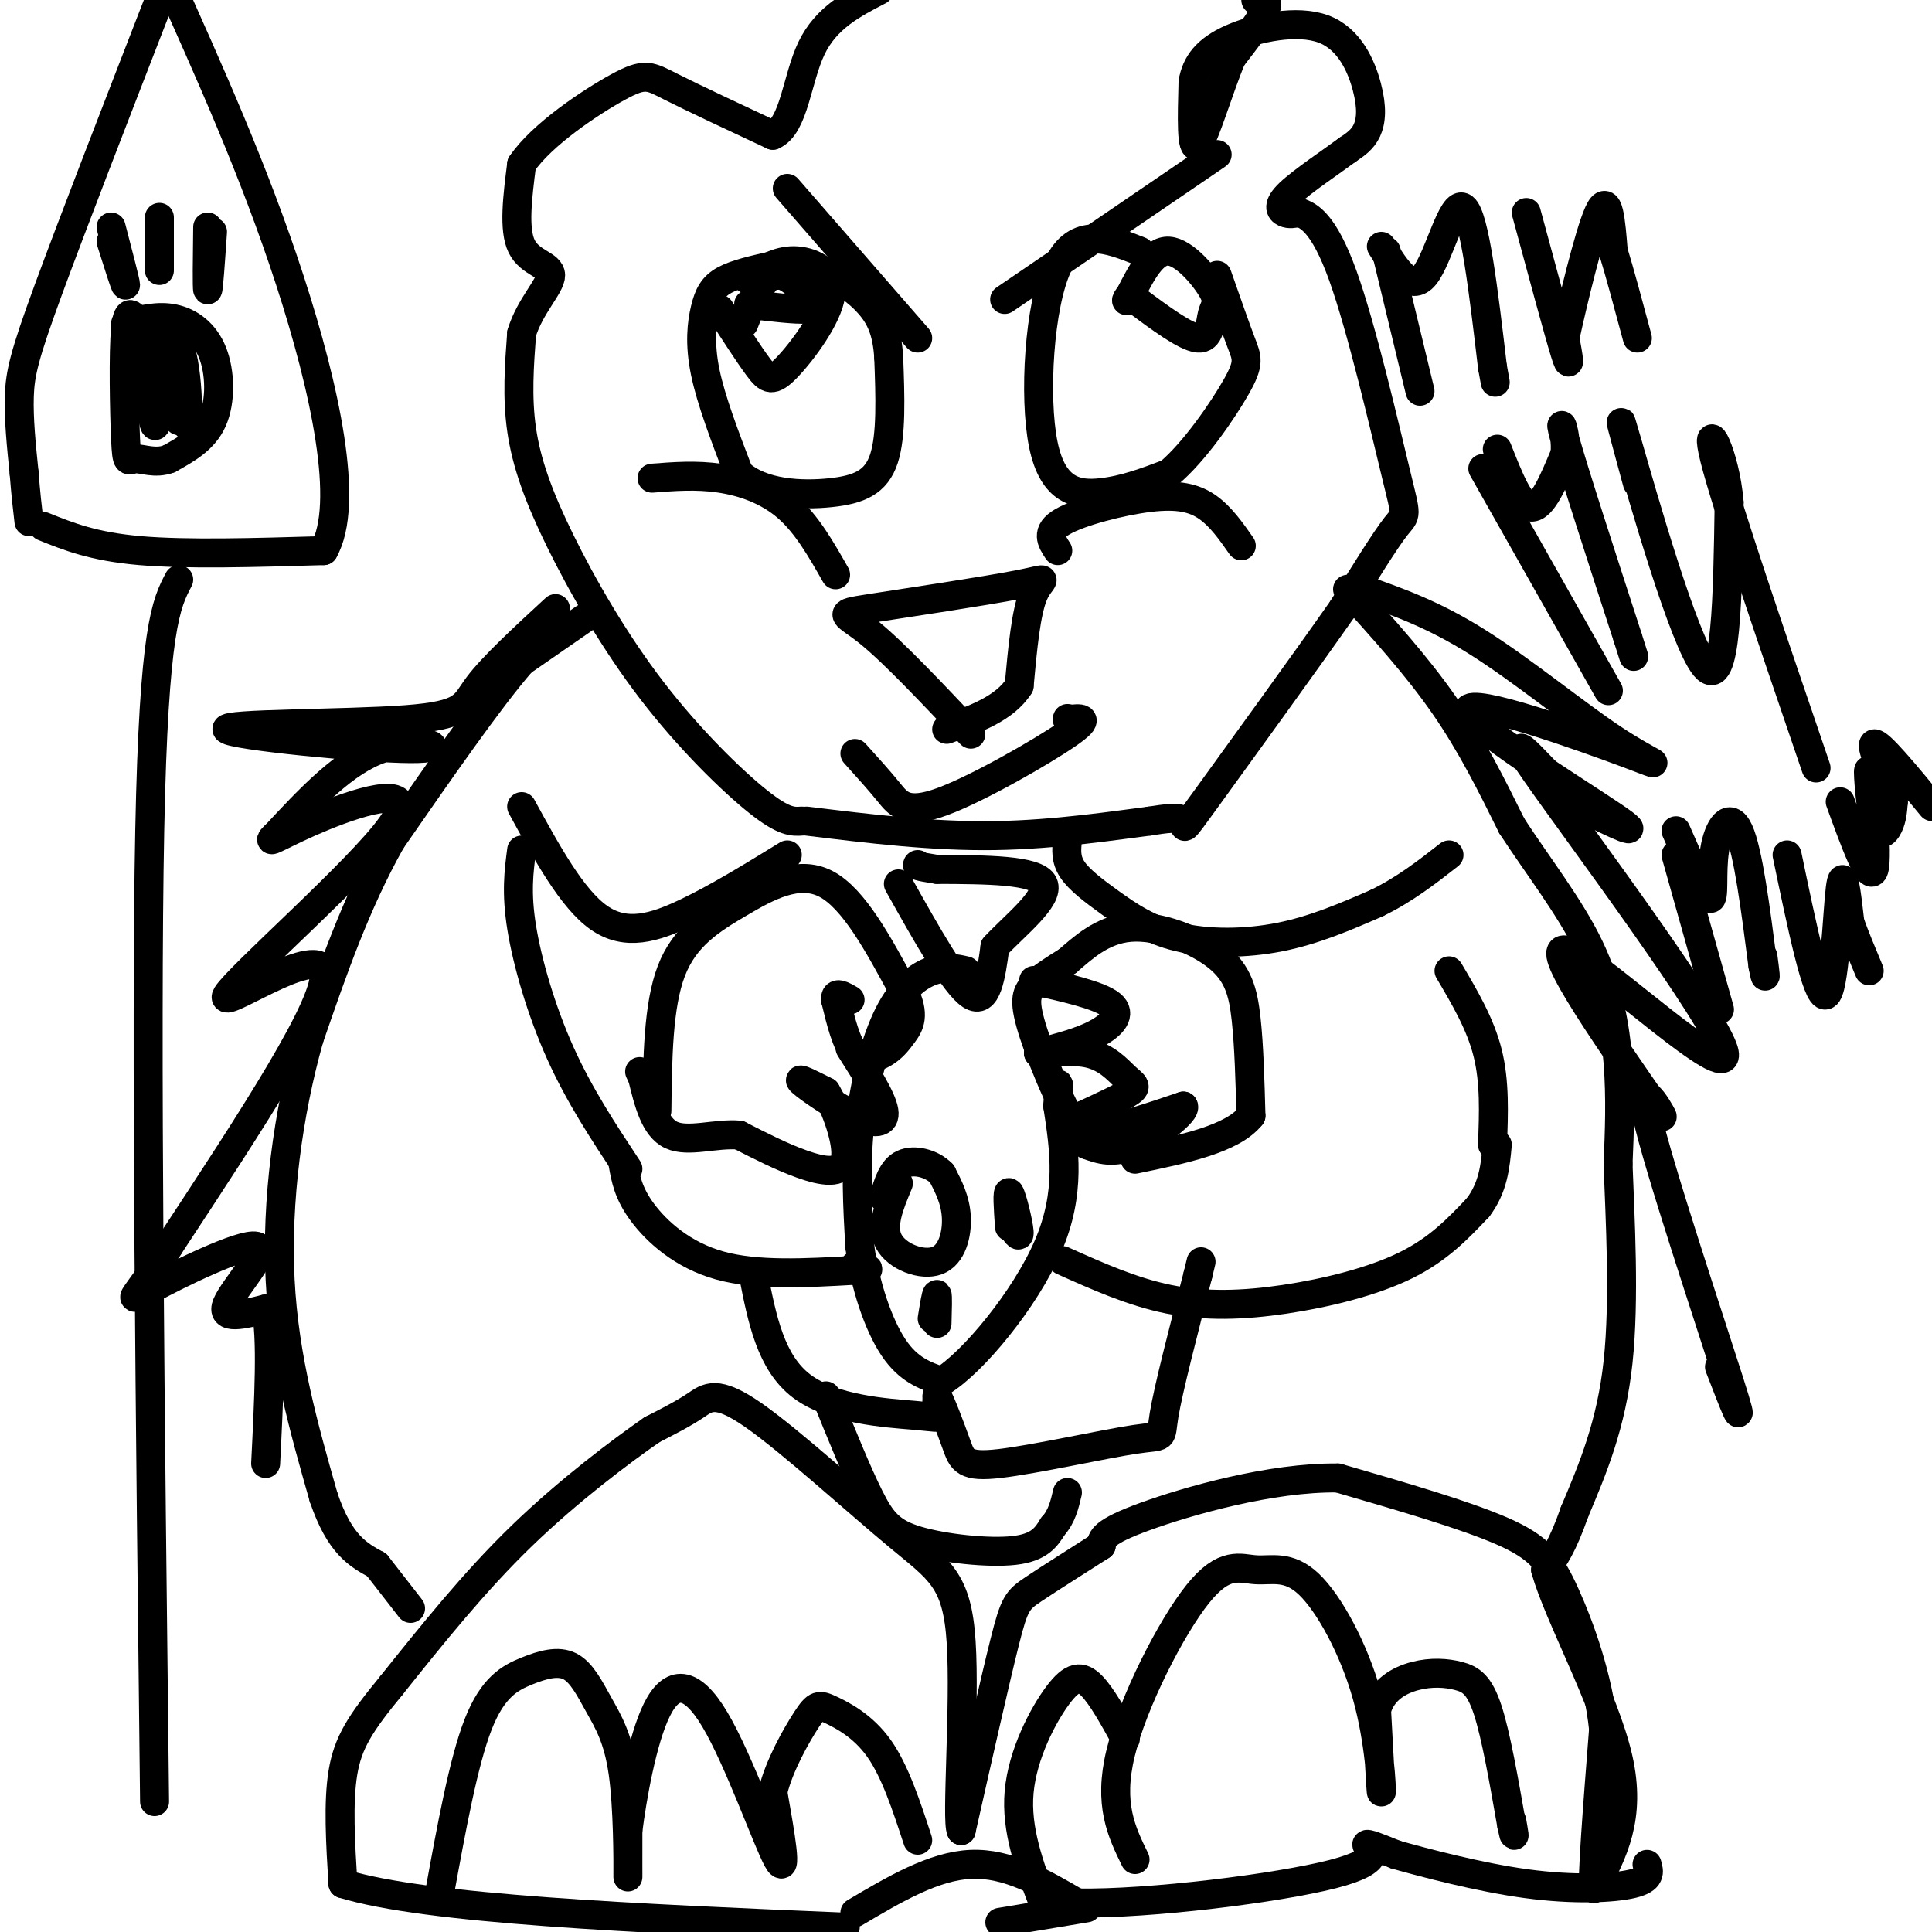 <svg viewBox='0 0 400 400' version='1.1' xmlns='http://www.w3.org/2000/svg' xmlns:xlink='http://www.w3.org/1999/xlink'><g fill='none' stroke='#000000' stroke-width='6' stroke-linecap='round' stroke-linejoin='round'><path d='M136,230c0.125,-10.923 0.250,-21.845 3,-29c2.750,-7.155 8.125,-10.542 14,-14c5.875,-3.458 12.250,-6.988 18,-4c5.750,2.988 10.875,12.494 16,22'/><path d='M187,205c2.635,5.234 1.222,7.321 0,9c-1.222,1.679 -2.252,2.952 -4,4c-1.748,1.048 -4.214,1.871 -6,0c-1.786,-1.871 -2.893,-6.435 -4,-11'/><path d='M173,207c-0.167,-1.833 1.417,-0.917 3,0'/><path d='M176,217c3.280,5.161 6.560,10.321 7,13c0.440,2.679 -1.958,2.875 -6,1c-4.042,-1.875 -9.726,-5.821 -11,-7c-1.274,-1.179 1.863,0.411 5,2'/><path d='M171,226c2.060,3.345 4.708,10.708 4,14c-0.708,3.292 -4.774,2.512 -9,1c-4.226,-1.512 -8.613,-3.756 -13,-6'/><path d='M153,235c-4.867,-0.400 -10.533,1.600 -14,0c-3.467,-1.600 -4.733,-6.800 -6,-12'/><path d='M133,223c-1.000,-2.000 -0.500,-1.000 0,0'/><path d='M214,203c6.822,1.533 13.644,3.067 16,5c2.356,1.933 0.244,4.267 -3,6c-3.244,1.733 -7.622,2.867 -12,4'/><path d='M215,218c-0.029,0.348 5.900,-0.783 10,0c4.100,0.783 6.373,3.480 8,5c1.627,1.520 2.608,1.863 1,3c-1.608,1.137 -5.804,3.069 -10,5'/><path d='M224,231c-2.155,1.107 -2.542,1.375 -2,2c0.542,0.625 2.012,1.607 6,1c3.988,-0.607 10.494,-2.804 17,-5'/><path d='M245,229c0.867,1.000 -5.467,6.000 -10,8c-4.533,2.000 -7.267,1.000 -10,0'/><path d='M225,237c-3.952,-4.667 -8.833,-16.333 -11,-23c-2.167,-6.667 -1.619,-8.333 0,-10c1.619,-1.667 4.310,-3.333 7,-5'/><path d='M221,199c3.029,-2.579 7.100,-6.526 13,-7c5.900,-0.474 13.627,2.526 18,6c4.373,3.474 5.392,7.421 6,13c0.608,5.579 0.804,12.789 1,20'/><path d='M259,231c-3.833,4.833 -13.917,6.917 -24,9'/><path d='M166,170c-1.825,0.126 -3.649,0.252 -9,-4c-5.351,-4.252 -14.228,-12.882 -22,-23c-7.772,-10.118 -14.439,-21.724 -19,-31c-4.561,-9.276 -7.018,-16.222 -8,-23c-0.982,-6.778 -0.491,-13.389 0,-20'/><path d='M108,69c1.714,-5.655 6.000,-9.792 6,-12c0.000,-2.208 -4.286,-2.488 -6,-6c-1.714,-3.512 -0.857,-10.256 0,-17'/><path d='M108,34c4.119,-6.131 14.417,-12.958 20,-16c5.583,-3.042 6.452,-2.298 11,0c4.548,2.298 12.774,6.149 21,10'/><path d='M160,28c4.422,-1.911 4.978,-11.689 8,-18c3.022,-6.311 8.511,-9.156 14,-12'/><path d='M260,0c1.417,0.000 2.833,0.000 2,2c-0.833,2.000 -3.917,6.000 -7,10'/><path d='M255,12c-2.600,6.133 -5.600,16.467 -7,18c-1.400,1.533 -1.200,-5.733 -1,-13'/><path d='M247,17c0.647,-3.768 2.765,-6.689 8,-9c5.235,-2.311 13.589,-4.011 19,-2c5.411,2.011 7.880,7.734 9,12c1.120,4.266 0.891,7.076 0,9c-0.891,1.924 -2.446,2.962 -4,4'/><path d='M279,31c-3.238,2.417 -9.333,6.458 -12,9c-2.667,2.542 -1.905,3.583 -1,4c0.905,0.417 1.952,0.208 3,0'/><path d='M269,44c1.871,0.581 5.048,2.032 9,13c3.952,10.968 8.679,31.453 11,41c2.321,9.547 2.234,8.156 0,11c-2.234,2.844 -6.617,9.922 -11,17'/><path d='M278,126c-7.821,11.155 -21.875,30.542 -28,39c-6.125,8.458 -4.321,5.988 -5,5c-0.679,-0.988 -3.839,-0.494 -7,0'/><path d='M238,170c-6.467,0.800 -19.133,2.800 -32,3c-12.867,0.200 -25.933,-1.400 -39,-3'/><path d='M201,152c-7.965,-8.447 -15.930,-16.893 -21,-21c-5.070,-4.107 -7.246,-3.874 0,-5c7.246,-1.126 23.912,-3.611 31,-5c7.088,-1.389 4.596,-1.683 3,2c-1.596,3.683 -2.298,11.341 -3,19'/><path d='M211,142c-3.000,4.667 -9.000,6.833 -15,9'/><path d='M155,63c4.899,0.583 9.798,1.167 12,1c2.202,-0.167 1.708,-1.083 0,-3c-1.708,-1.917 -4.631,-4.833 -7,-4c-2.369,0.833 -4.185,5.417 -6,10'/><path d='M235,62c5.214,3.874 10.427,7.748 13,8c2.573,0.252 2.504,-3.118 3,-5c0.496,-1.882 1.557,-2.276 0,-5c-1.557,-2.724 -5.730,-7.778 -9,-8c-3.270,-0.222 -5.635,4.389 -8,9'/><path d='M234,61c-1.333,1.667 -0.667,1.333 0,1'/><path d='M236,52c-6.571,-2.595 -13.143,-5.190 -17,3c-3.857,8.190 -5.000,27.167 -3,37c2.000,9.833 7.143,10.524 12,10c4.857,-0.524 9.429,-2.262 14,-4'/><path d='M242,98c5.214,-4.321 11.250,-13.125 14,-18c2.750,-4.875 2.214,-5.821 1,-9c-1.214,-3.179 -3.107,-8.589 -5,-14'/><path d='M160,55c-3.815,0.851 -7.631,1.702 -10,3c-2.369,1.298 -3.292,3.042 -4,6c-0.708,2.958 -1.202,7.131 0,13c1.202,5.869 4.101,13.435 7,21'/><path d='M153,98c4.738,4.321 13.083,4.625 19,4c5.917,-0.625 9.405,-2.179 11,-7c1.595,-4.821 1.298,-12.911 1,-21'/><path d='M184,74c-0.333,-5.381 -1.667,-8.333 -4,-11c-2.333,-2.667 -5.667,-5.048 -9,-6c-3.333,-0.952 -6.667,-0.476 -10,0'/><path d='M163,39c0.000,0.000 27.000,31.000 27,31'/><path d='M208,62c0.000,0.000 44.000,-30.000 44,-30'/><path d='M177,156c2.488,2.756 4.976,5.512 7,8c2.024,2.488 3.583,4.708 11,2c7.417,-2.708 20.690,-10.345 26,-14c5.310,-3.655 2.655,-3.327 0,-3'/><path d='M221,149c0.000,-0.500 0.000,-0.250 0,0'/><path d='M186,183c5.833,10.417 11.667,20.833 15,23c3.333,2.167 4.167,-3.917 5,-10'/><path d='M206,196c3.978,-4.311 11.422,-10.089 10,-13c-1.422,-2.911 -11.711,-2.956 -22,-3'/><path d='M194,180c-4.333,-0.667 -4.167,-0.833 -4,-1'/><path d='M200,201c-2.119,-0.482 -4.238,-0.964 -7,0c-2.762,0.964 -6.167,3.375 -9,9c-2.833,5.625 -5.095,14.464 -6,23c-0.905,8.536 -0.452,16.768 0,25'/><path d='M178,258c1.111,8.244 3.889,16.356 7,21c3.111,4.644 6.556,5.822 10,7'/><path d='M195,286c6.356,-3.844 17.244,-16.956 22,-28c4.756,-11.044 3.378,-20.022 2,-29'/><path d='M219,229c0.333,-5.500 0.167,-4.750 0,-4'/><path d='M186,245c-1.839,4.405 -3.679,8.810 -2,12c1.679,3.190 6.875,5.167 10,4c3.125,-1.167 4.179,-5.476 4,-9c-0.179,-3.524 -1.589,-6.262 -3,-9'/><path d='M195,243c-2.067,-2.156 -5.733,-3.044 -8,-2c-2.267,1.044 -3.133,4.022 -4,7'/><path d='M194,274c0.083,-2.917 0.167,-5.833 0,-6c-0.167,-0.167 -0.583,2.417 -1,5'/><path d='M209,253c1.067,1.889 2.133,3.778 2,2c-0.133,-1.778 -1.467,-7.222 -2,-8c-0.533,-0.778 -0.267,3.111 0,7'/><path d='M121,128c0.000,0.000 -13.000,9.000 -13,9'/><path d='M108,137c-6.667,7.667 -16.833,22.333 -27,37'/><path d='M81,174c-7.333,13.000 -12.167,27.000 -17,41'/><path d='M64,215c-4.378,15.489 -6.822,33.711 -6,50c0.822,16.289 4.911,30.644 9,45'/><path d='M67,310c3.333,9.833 7.167,11.917 11,14'/><path d='M78,324c3.000,3.833 5.000,6.417 7,9'/><path d='M279,122c7.167,7.917 14.333,15.833 20,24c5.667,8.167 9.833,16.583 14,25'/><path d='M313,171c5.429,8.345 12.000,16.708 16,25c4.000,8.292 5.429,16.512 6,24c0.571,7.488 0.286,14.244 0,21'/><path d='M335,241c0.400,11.000 1.400,28.000 0,41c-1.400,13.000 -5.200,22.000 -9,31'/><path d='M326,313c-2.500,7.167 -4.250,9.583 -6,12'/><path d='M320,325c2.622,9.333 12.178,26.667 15,39c2.822,12.333 -1.089,19.667 -5,27'/><path d='M330,391c-0.500,-1.000 0.750,-17.000 2,-33'/><path d='M332,358c-1.131,-10.798 -4.958,-21.292 -8,-28c-3.042,-6.708 -5.298,-9.631 -13,-13c-7.702,-3.369 -20.851,-7.185 -34,-11'/><path d='M277,306c-13.778,-0.200 -31.222,4.800 -40,8c-8.778,3.200 -8.889,4.600 -9,6'/><path d='M228,320c-4.310,2.774 -10.583,6.708 -14,9c-3.417,2.292 -3.976,2.940 -6,11c-2.024,8.060 -5.512,23.530 -9,39'/><path d='M199,379c-1.047,-1.858 0.835,-26.003 0,-39c-0.835,-12.997 -4.389,-14.844 -13,-22c-8.611,-7.156 -22.280,-19.619 -30,-25c-7.720,-5.381 -9.491,-3.680 -12,-2c-2.509,1.680 -5.754,3.340 -9,5'/><path d='M135,296c-6.200,4.289 -17.200,12.511 -27,22c-9.800,9.489 -18.400,20.244 -27,31'/><path d='M81,349c-6.422,7.800 -8.978,11.800 -10,18c-1.022,6.200 -0.511,14.600 0,23'/><path d='M71,390c17.333,5.333 60.667,7.167 104,9'/><path d='M207,398c0.000,0.000 18.000,-3.000 18,-3'/><path d='M177,396c8.167,-4.833 16.333,-9.667 24,-10c7.667,-0.333 14.833,3.833 22,8'/><path d='M223,394c15.048,0.262 41.667,-3.083 53,-6c11.333,-2.917 7.381,-5.405 7,-6c-0.381,-0.595 2.810,0.702 6,2'/><path d='M289,384c5.762,1.619 17.167,4.667 27,6c9.833,1.333 18.095,0.952 22,0c3.905,-0.952 3.452,-2.476 3,-4'/><path d='M32,373c-0.917,-79.417 -1.833,-158.833 -1,-201c0.833,-42.167 3.417,-47.083 6,-52'/><path d='M9,109c5.167,2.083 10.333,4.167 20,5c9.667,0.833 23.833,0.417 38,0'/><path d='M67,114c5.511,-9.600 0.289,-33.600 -7,-56c-7.289,-22.400 -16.644,-43.200 -26,-64'/><path d='M33,0c-9.022,23.244 -18.044,46.489 -23,60c-4.956,13.511 -5.844,17.289 -6,22c-0.156,4.711 0.422,10.356 1,16'/><path d='M5,98c0.333,4.333 0.667,7.167 1,10'/><path d='M23,50c1.500,4.750 3.000,9.500 3,9c0.000,-0.500 -1.500,-6.250 -3,-12'/><path d='M33,47c0.000,4.667 0.000,9.333 0,9c0.000,-0.333 0.000,-5.667 0,-11'/><path d='M43,47c-0.083,6.417 -0.167,12.833 0,13c0.167,0.167 0.583,-5.917 1,-12'/><path d='M26,67c3.375,-0.845 6.750,-1.690 10,-1c3.250,0.690 6.375,2.917 8,7c1.625,4.083 1.750,10.024 0,14c-1.750,3.976 -5.375,5.988 -9,8'/><path d='M35,95c-2.866,1.113 -5.531,-0.104 -7,0c-1.469,0.104 -1.742,1.528 -2,-4c-0.258,-5.528 -0.502,-18.008 0,-23c0.502,-4.992 1.751,-2.496 3,0'/><path d='M29,68c1.089,5.333 2.311,18.667 3,20c0.689,1.333 0.844,-9.333 1,-20'/><path d='M33,68c1.150,2.124 3.525,17.435 4,19c0.475,1.565 -0.949,-10.617 -1,-15c-0.051,-4.383 1.271,-0.967 2,3c0.729,3.967 0.864,8.483 1,13'/><path d='M39,88c-0.167,1.167 -1.083,-2.417 -2,-6'/><path d='M91,392c2.483,-13.625 4.967,-27.250 8,-35c3.033,-7.750 6.617,-9.625 10,-11c3.383,-1.375 6.567,-2.250 9,-1c2.433,1.250 4.116,4.624 6,8c1.884,3.376 3.969,6.755 5,14c1.031,7.245 1.009,18.356 1,21c-0.009,2.644 -0.004,-3.178 0,-9'/><path d='M130,379c0.842,-6.668 2.947,-18.839 6,-25c3.053,-6.161 7.053,-6.313 12,2c4.947,8.313 10.842,25.089 13,29c2.158,3.911 0.579,-5.045 -1,-14'/><path d='M160,371c1.262,-5.375 4.915,-11.812 7,-15c2.085,-3.188 2.600,-3.128 5,-2c2.400,1.128 6.686,3.322 10,8c3.314,4.678 5.657,11.839 8,19'/><path d='M235,385c-2.781,-5.701 -5.562,-11.401 -3,-22c2.562,-10.599 10.467,-26.096 16,-33c5.533,-6.904 8.695,-5.215 12,-5c3.305,0.215 6.752,-1.046 11,3c4.248,4.046 9.298,13.397 12,23c2.702,9.603 3.058,19.458 3,20c-0.058,0.542 -0.529,-8.229 -1,-17'/><path d='M285,354c1.191,-4.180 4.670,-6.131 8,-7c3.330,-0.869 6.512,-0.657 9,0c2.488,0.657 4.282,1.759 6,7c1.718,5.241 3.359,14.620 5,24'/><path d='M313,378c0.833,3.833 0.417,1.417 0,-1'/><path d='M233,360c-2.435,-4.417 -4.869,-8.833 -7,-11c-2.131,-2.167 -3.958,-2.083 -7,2c-3.042,4.083 -7.298,12.167 -8,20c-0.702,7.833 2.149,15.417 5,23'/><path d='M129,241c0.533,3.022 1.067,6.044 4,10c2.933,3.956 8.267,8.844 16,11c7.733,2.156 17.867,1.578 28,1'/><path d='M177,263c4.667,0.000 2.333,-0.500 0,-1'/><path d='M220,261c7.238,3.244 14.476,6.488 22,8c7.524,1.512 15.333,1.292 24,0c8.667,-1.292 18.190,-3.655 25,-7c6.810,-3.345 10.905,-7.673 15,-12'/><path d='M306,250c3.167,-4.167 3.583,-8.583 4,-13'/><path d='M130,242c-5.022,-7.600 -10.044,-15.200 -14,-24c-3.956,-8.800 -6.844,-18.800 -8,-26c-1.156,-7.200 -0.578,-11.600 0,-16'/><path d='M309,237c0.250,-6.500 0.500,-13.000 -1,-19c-1.500,-6.000 -4.750,-11.500 -8,-17'/><path d='M156,264c1.774,9.065 3.548,18.131 10,23c6.452,4.869 17.583,5.542 23,6c5.417,0.458 5.119,0.702 5,0c-0.119,-0.702 -0.060,-2.351 0,-4'/><path d='M194,289c0.795,1.319 2.782,6.616 4,10c1.218,3.384 1.667,4.856 9,4c7.333,-0.856 21.551,-4.038 28,-5c6.449,-0.962 5.128,0.297 6,-5c0.872,-5.297 3.936,-17.148 7,-29'/><path d='M248,264c1.167,-4.833 0.583,-2.417 0,0'/><path d='M171,289c3.220,7.946 6.440,15.893 9,21c2.560,5.107 4.458,7.375 10,9c5.542,1.625 14.726,2.607 20,2c5.274,-0.607 6.637,-2.804 8,-5'/><path d='M218,316c1.833,-2.000 2.417,-4.500 3,-7'/><path d='M108,167c5.222,9.556 10.444,19.111 16,23c5.556,3.889 11.444,2.111 18,-1c6.556,-3.111 13.778,-7.556 21,-12'/><path d='M221,174c-0.195,1.944 -0.389,3.888 1,6c1.389,2.112 4.362,4.391 8,7c3.638,2.609 7.941,5.549 14,7c6.059,1.451 13.874,1.415 21,0c7.126,-1.415 13.563,-4.207 20,-7'/><path d='M285,187c5.833,-2.833 10.417,-6.417 15,-10'/><path d='M282,122c7.399,2.596 14.797,5.192 24,11c9.203,5.808 20.209,14.827 28,20c7.791,5.173 12.367,6.500 3,3c-9.367,-3.500 -32.676,-11.827 -33,-9c-0.324,2.827 22.336,16.808 30,22c7.664,5.192 0.332,1.596 -7,-2'/><path d='M327,167c-6.056,-5.853 -17.695,-19.486 -9,-7c8.695,12.486 37.726,51.093 39,58c1.274,6.907 -25.207,-17.884 -32,-21c-6.793,-3.116 6.104,15.442 19,34'/><path d='M344,231c1.226,1.952 -5.208,-10.167 -3,0c2.208,10.167 13.060,42.619 17,55c3.940,12.381 0.970,4.690 -2,-3'/><path d='M115,126c-6.498,5.990 -12.997,11.980 -16,16c-3.003,4.020 -2.512,6.069 -15,7c-12.488,0.931 -37.956,0.744 -37,2c0.956,1.256 28.334,3.953 38,4c9.666,0.047 1.619,-2.558 -6,0c-7.619,2.558 -14.809,10.279 -22,18'/><path d='M57,173c-2.653,2.396 1.715,-0.615 10,-4c8.285,-3.385 20.489,-7.144 14,2c-6.489,9.144 -31.670,31.193 -34,35c-2.330,3.807 18.191,-10.626 20,-5c1.809,5.626 -15.096,31.313 -32,57'/><path d='M35,258c-7.311,11.590 -9.589,12.065 -4,9c5.589,-3.065 19.043,-9.671 22,-9c2.957,0.671 -4.584,8.620 -6,12c-1.416,3.380 3.292,2.190 8,1'/><path d='M55,271c1.333,5.500 0.667,18.750 0,32'/><path d='M149,64c3.016,4.678 6.032,9.356 8,12c1.968,2.644 2.888,3.255 6,0c3.112,-3.255 8.415,-10.376 9,-15c0.585,-4.624 -3.547,-6.750 -7,-7c-3.453,-0.250 -6.226,1.375 -9,3'/><path d='M156,57c-1.667,0.667 -1.333,0.833 -1,1'/><path d='M135,99c4.578,-0.356 9.156,-0.711 14,0c4.844,0.711 9.956,2.489 14,6c4.044,3.511 7.022,8.756 10,14'/><path d='M219,114c-1.298,-1.958 -2.595,-3.917 1,-6c3.595,-2.083 12.083,-4.292 18,-5c5.917,-0.708 9.262,0.083 12,2c2.738,1.917 4.869,4.958 7,8'/><path d='M287,52c0.000,0.000 7.000,29.000 7,29'/><path d='M286,51c3.044,4.822 6.089,9.644 9,6c2.911,-3.644 5.689,-15.756 8,-14c2.311,1.756 4.156,17.378 6,33'/><path d='M309,76c1.000,5.500 0.500,2.750 0,0'/><path d='M316,44c3.333,12.333 6.667,24.667 8,29c1.333,4.333 0.667,0.667 0,-3'/><path d='M324,70c1.422,-6.600 4.978,-21.600 7,-26c2.022,-4.400 2.511,1.800 3,8'/><path d='M334,52c1.333,4.333 3.167,11.167 5,18'/><path d='M307,97c0.000,0.000 26.000,46.000 26,46'/><path d='M310,93c2.333,5.917 4.667,11.833 7,12c2.333,0.167 4.667,-5.417 7,-11'/><path d='M324,94c0.511,-4.200 -1.711,-9.200 0,-3c1.711,6.200 7.356,23.600 13,41'/><path d='M337,132c2.167,6.833 1.083,3.417 0,0'/><path d='M339,100c-2.511,-9.244 -5.022,-18.489 -2,-8c3.022,10.489 11.578,40.711 16,46c4.422,5.289 4.711,-14.356 5,-34'/><path d='M358,104c-0.822,-10.133 -5.378,-18.467 -3,-9c2.378,9.467 11.689,36.733 21,64'/><path d='M347,177c0.000,0.000 9.000,32.000 9,32'/><path d='M347,172c2.964,6.762 5.929,13.524 7,14c1.071,0.476 0.250,-5.333 1,-10c0.750,-4.667 3.071,-8.190 5,-4c1.929,4.190 3.464,16.095 5,28'/><path d='M365,200c0.833,4.333 0.417,1.167 0,-2'/><path d='M370,177c3.089,14.844 6.178,29.689 8,29c1.822,-0.689 2.378,-16.911 3,-22c0.622,-5.089 1.311,0.956 2,7'/><path d='M383,191c1.000,2.833 2.500,6.417 4,10'/><path d='M381,166c3.080,8.469 6.159,16.938 7,14c0.841,-2.938 -0.558,-17.282 -1,-20c-0.442,-2.718 0.073,6.191 1,10c0.927,3.809 2.265,2.517 3,1c0.735,-1.517 0.868,-3.258 1,-5'/><path d='M392,166c-1.267,-4.022 -4.933,-11.578 -4,-12c0.933,-0.422 6.467,6.289 12,13'/></g>
</svg>